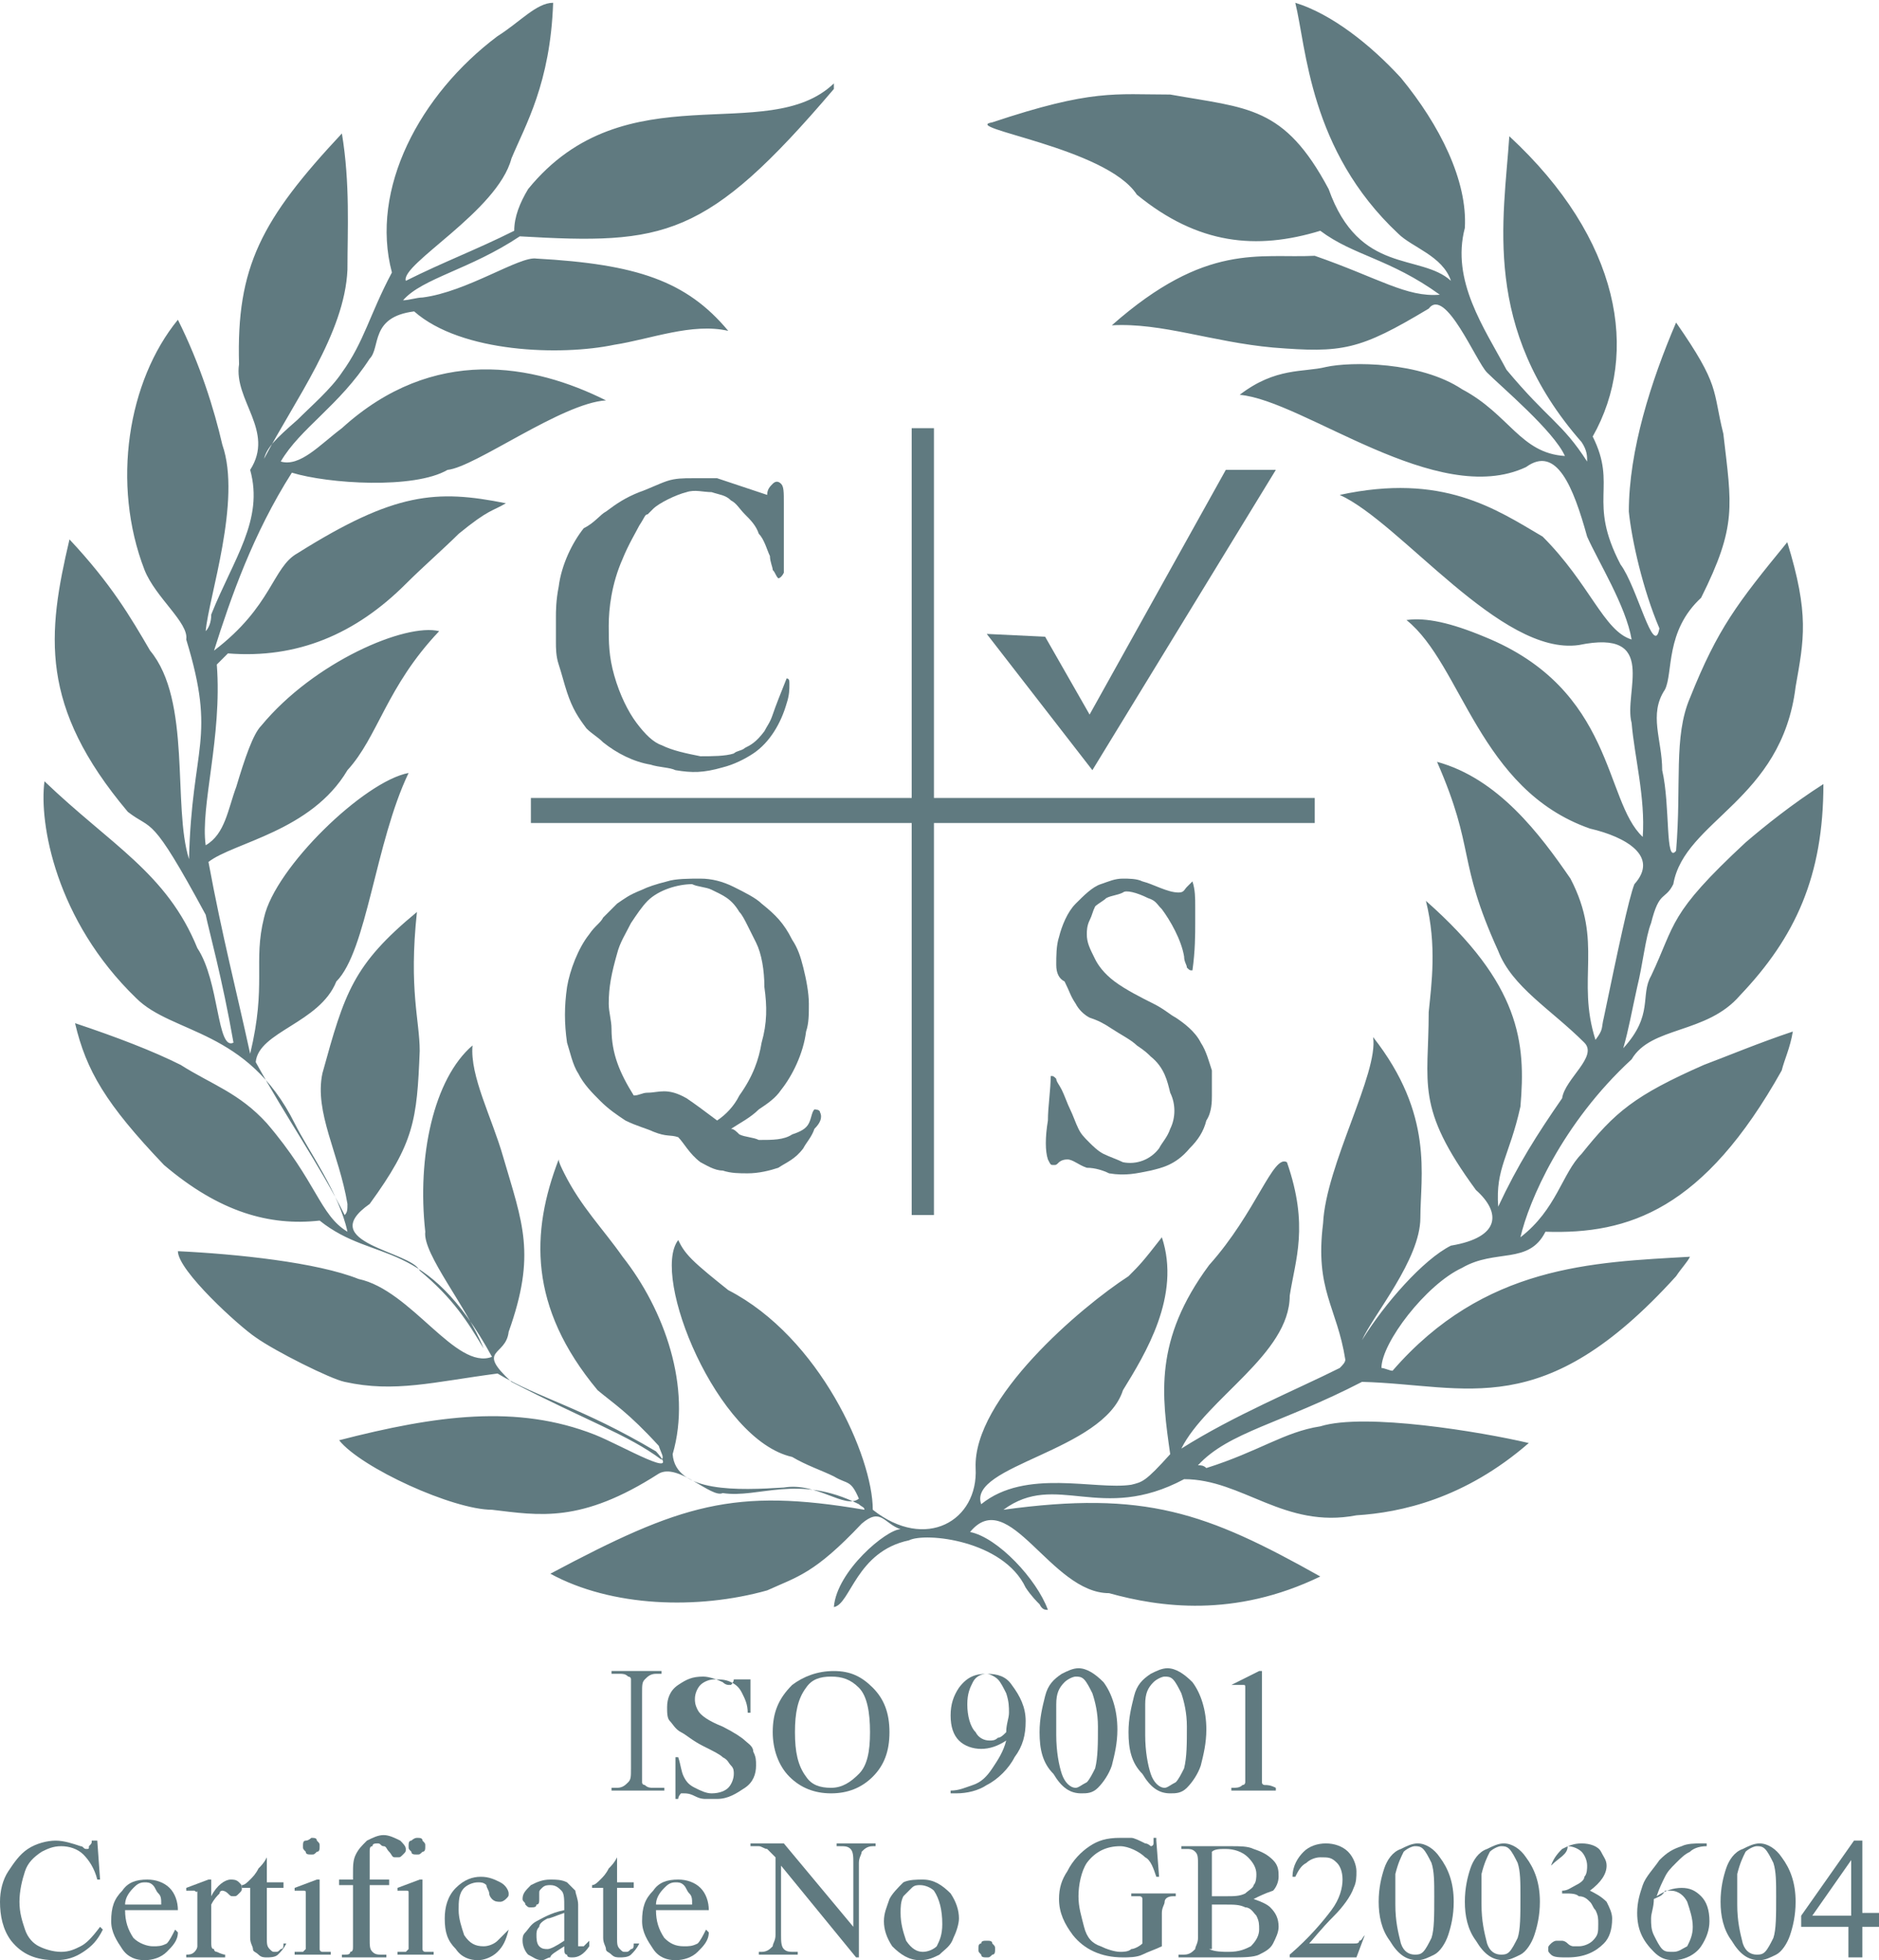 <?xml version="1.0" encoding="UTF-8"?> <!-- Generator: Adobe Illustrator 21.0.2, SVG Export Plug-In . SVG Version: 6.00 Build 0) --> <svg xmlns="http://www.w3.org/2000/svg" xmlns:xlink="http://www.w3.org/1999/xlink" version="1.1" id="Layer_1" x="0px" y="0px" viewBox="0 0 67.6 70.5" style="enable-background:new 0 0 67.6 70.5;" xml:space="preserve"> <style type="text/css"> .st0{fill-rule:evenodd;clip-rule:evenodd;fill:#607A80;} .st1{fill:#607A80;} </style> <g> <polygon class="st0" points="57.1,51.9 57.1,51.9 57.1,51.9 57.1,51.9 "></polygon> <polygon class="st0" points="57.1,51.9 57.1,51.9 57.1,51.9 57.1,51.9 "></polygon> <path class="st0" d="M17.9,1.3c0.8-0.5,1.4-1.2,2-1.2c-0.1,2.9-1,4.4-1.5,5.6c-0.5,1.9-4,3.8-3.8,4.4C16,9.4,17.1,9,18.5,8.3 c0-0.5,0.2-1,0.5-1.5c3.5-4.3,8.6-1.5,11-3.8C30,3,30,3,30,3.2c-4.6,5.4-6.1,5.6-11.3,5.3c-1.8,1.2-3.5,1.5-4.2,2.3 c0.2,0,0.5-0.1,0.7-0.1c1.6-0.2,3.5-1.5,4.1-1.4c3.6,0.2,5.4,0.8,6.9,2.6c-1.3-0.3-2.8,0.3-4.1,0.5c-1.9,0.4-5.5,0.3-7.2-1.2 c-1.6,0.2-1.2,1.3-1.6,1.7c-1.1,1.7-2.5,2.5-3.2,3.7c0.7,0.2,1.4-0.6,2.2-1.2c3.3-3,6.9-2.3,9.5-1c-1.6,0.1-4.7,2.4-5.7,2.5 c-1.2,0.7-4.3,0.5-5.6,0.1c-1.4,2.2-2.2,4.5-2.8,6.4c2.1-1.6,2.1-3,3-3.5c3.5-2.2,5-2.3,7.5-1.8c-0.5,0.3-0.6,0.2-1.7,1.1 c-0.5,0.5-1.3,1.2-1.9,1.8c-1.8,1.8-3.9,2.7-6.4,2.5c-0.1,0.1-0.2,0.2-0.4,0.4c0.2,2.6-0.6,5.1-0.4,6.5c0.7-0.4,0.8-1.3,1.1-2.1 c0.3-1,0.6-1.9,0.9-2.2c1.9-2.3,5.2-3.7,6.4-3.4c-1.9,2-2.2,3.8-3.3,5c-1.3,2.2-4.1,2.6-5,3.3c0.5,2.7,1,4.6,1.5,6.9 c0.6-2.5,0.1-3.3,0.5-4.9c0.4-1.8,3.6-4.9,5.2-5.2c-1.2,2.5-1.5,6.4-2.6,7.5c-0.6,1.5-2.8,1.8-2.9,2.9c1.1,2,2.3,3.7,3.2,5.5 c0.1-0.1,0.1-0.2,0.1-0.4c-0.3-1.8-1.2-3.3-0.9-4.7c0.8-2.9,1.1-3.9,3.4-5.8c-0.3,2.8,0.1,3.9,0.1,5c-0.1,2.5-0.2,3.3-1.8,5.5 c-2,1.4,1.5,1.7,1.8,2.4c1.2,1,1.7,1.8,2.3,2.8c-0.6-1.5-2.2-3.4-2.1-4.2c-0.3-2.7,0.3-5.5,1.7-6.7c-0.1,1.1,0.7,2.6,1.1,4 c0.7,2.4,1.2,3.5,0.2,6.3c-0.1,0.9-1.2,0.6,0.1,1.8c2.7,1.4,4.2,1.9,5.4,2.8c0.1-0.1,0-0.2-0.1-0.5c-1.1-1.2-1.6-1.5-2.2-2 c-2.5-3-2.4-5.7-1.4-8.3c0,0.1,0.1,0.3,0.2,0.5c0.6,1.2,1.4,2,2.1,3c1.5,1.9,2.5,4.7,1.8,7.1c0.1,1.4,2.4,1.3,4,1.2 c1.2-0.2,2.2,0.8,2.7,0.4c-0.3-0.7-0.4-0.5-0.9-0.8c-0.4-0.2-1-0.4-1.5-0.7c-2.7-0.6-5.1-6.5-4.1-7.8c0.1,0.2,0.2,0.4,0.5,0.7 c0.3,0.3,0.8,0.7,1.3,1.1c3.3,1.7,5.2,6,5.2,7.9c1.9,1.5,3.8,0.4,3.7-1.5c-0.1-2.5,3.8-5.8,5.5-6.9c0.4-0.4,0.5-0.5,1.2-1.4 c0.7,2.1-0.6,4.2-1.4,5.5c-0.7,2.2-5.6,2.7-5.1,4.1c1.6-1.3,4.1-0.5,5.4-0.7c0.4-0.1,0.5-0.1,1.4-1.1c-0.3-2.1-0.6-4.1,1.4-6.8 c1.7-1.9,2.3-4,2.8-3.7c0.8,2.3,0.3,3.5,0.1,4.8c0,2.1-3,3.7-3.9,5.5c1.9-1.2,4.1-2.1,5.7-2.9c0.1-0.1,0.2-0.2,0.2-0.3 c-0.3-1.9-1.1-2.5-0.8-4.9c0.1-2.1,2-5.4,1.8-6.7c2.2,2.8,1.7,5,1.7,6.5c0,1.5-1.7,3.5-2.1,4.4c0.8-1.3,2.2-2.9,3.2-3.4 c1.8-0.3,1.8-1.2,0.9-2c-2.2-3-1.7-3.8-1.7-6.4c0.1-1,0.3-2.4-0.1-4c3.4,3,3.6,5.1,3.4,7.4c-0.4,1.8-0.9,2.2-0.8,3.6 c0.7-1.5,1.4-2.6,2.3-3.9c0.1-0.7,1.3-1.5,0.8-2c-1.2-1.2-2.6-2-3.1-3.3c-1.5-3.3-0.8-3.6-2.2-6.8c2.2,0.6,3.7,2.6,4.8,4.2 c1.2,2.3,0.2,3.6,0.9,5.8c0.3-0.4,0.2-0.4,0.3-0.8c0.5-2.4,0.9-4.3,1.1-4.8c0.9-1-0.3-1.7-1.6-2c-4-1.4-4.6-5.9-6.6-7.5 c0.7-0.1,1.6,0.1,2.8,0.6c4.7,1.9,4.3,5.9,5.7,7.2c0.1-1.4-0.3-2.9-0.4-4.1c-0.3-1.1,1-3.4-1.9-2.8c-2.8,0.4-6.4-4.4-8.6-5.4 c3.7-0.8,5.6,0.5,7.3,1.5c1.7,1.7,2.2,3.4,3.2,3.7c-0.2-1.2-1.2-2.8-1.6-3.7c-0.5-1.8-1.1-3.3-2.2-2.5c-3.2,1.5-8-2.4-10.3-2.6 c1.3-1,2.3-0.8,3.1-1c0.9-0.2,3.4-0.2,4.9,0.8c1.7,0.9,2.1,2.3,3.7,2.4c-0.4-0.9-2.3-2.5-2.8-3c-0.4-0.4-1.5-3.1-2.1-2.3 c-2.5,1.5-3.1,1.6-5.6,1.4c-2.2-0.2-4-0.9-5.8-0.8c3.4-3,5.3-2.4,7.3-2.5c2.3,0.8,3.3,1.5,4.5,1.4c-1.8-1.3-3.1-1.4-4.3-2.3 C45.2,9,43.1,8.8,40.9,7c-1.1-1.7-6.4-2.4-5.2-2.6c3.6-1.2,4.4-1,6.4-1c2.8,0.5,4.1,0.4,5.7,3.4c1.1,3.1,3.3,2.3,4.4,3.3 c-0.3-0.9-1.4-1.2-1.9-1.7c-3.2-3-3.3-6.7-3.7-8.3c1.3,0.4,2.7,1.5,3.8,2.7c1.4,1.7,2.4,3.7,2.3,5.4c-0.5,1.9,0.7,3.6,1.5,5.1 c1.5,1.8,2,1.9,2.9,3.3c0-0.2,0-0.4-0.2-0.7c-3.6-4.1-2.8-8-2.6-11c4,3.7,4.7,7.8,3,10.8c0.9,1.8-0.2,2.3,1,4.6 c0.6,0.8,1.2,3.4,1.4,2.3c-0.6-1.4-1-3.2-1.1-4.2c0-2.2,0.8-4.7,1.7-6.8c1.6,2.3,1.3,2.4,1.7,4c0.3,2.6,0.5,3.3-0.8,5.9 c-1.3,1.2-1,2.7-1.3,3.3c-0.6,0.9-0.1,1.8-0.1,2.9c0.3,1.3,0.1,3.4,0.5,2.9c0.2-2.4-0.1-4.1,0.5-5.5c1-2.5,1.7-3.4,3.5-5.6 c0.8,2.6,0.6,3.5,0.3,5.2c-0.5,4.1-4,4.8-4.4,7.1c-0.3,0.6-0.5,0.2-0.8,1.4c-0.2,0.5-0.3,1.5-0.5,2.3c-0.2,0.9-0.3,1.5-0.5,2.2 c1.1-1.2,0.6-1.9,1-2.6c0.9-1.9,0.6-2.2,3.4-4.8c0.7-0.6,1.7-1.4,2.8-2.1c0,3.3-1,5.5-3,7.6c-1.2,1.4-3.2,1.1-3.9,2.3 c-2.5,2.3-3.7,5.1-4,6.4c1.3-1,1.5-2.3,2.2-3c1.2-1.5,1.9-2.1,4.4-3.2c0.8-0.3,2-0.8,3.2-1.2c-0.1,0.6-0.3,1-0.4,1.4 c-2.8,5-5.5,5.9-8.5,5.8c-0.6,1.2-1.8,0.6-3,1.3c-1.3,0.6-2.9,2.7-2.9,3.6c0.1,0,0.3,0.1,0.4,0.1c3.3-3.8,7.2-3.9,10.7-4.1 c-0.1,0.2-0.3,0.4-0.5,0.7c-4.8,5.3-7.5,3.9-11.3,3.8c-2.9,1.5-4.8,1.8-5.9,3c0.1,0,0.2,0,0.3,0.1c1.9-0.6,2.8-1.3,4.1-1.5 c1.6-0.5,5.8,0.2,7.5,0.6c-2.3,2-4.6,2.5-6.2,2.6c-2.6,0.5-4.1-1.3-6.2-1.3c-3,1.6-4.6-0.3-6.5,1.1c5.1-0.7,7.3,0.1,11.4,2.4 c-3.1,1.5-5.8,1.1-7.6,0.6c-2.1,0-3.6-3.9-5-2.2c1,0.2,2.4,1.7,2.8,2.8c-0.1,0-0.2,0-0.3-0.2c-0.1-0.1-0.3-0.3-0.5-0.6 c-0.8-1.7-3.6-2-4.2-1.7c-1.9,0.4-2.1,2.3-2.7,2.4c0.1-1.3,1.9-2.8,2.4-2.8c-0.6-0.2-0.7-0.8-1.4-0.2c-1.7,1.8-2.3,1.9-3.4,2.4 c-2.5,0.7-5.6,0.6-7.8-0.6c4.7-2.5,6.6-3.1,11.3-2.3c0-0.1-0.1-0.1-0.2-0.2c-2.2-1.1-3.6-0.2-4.9-0.4c-0.4,0.2-1.6-1.1-2.3-0.7 c-2.8,1.8-4.3,1.5-6,1.3c-1.4,0-4.7-1.5-5.5-2.5c3.5-0.9,6.4-1.3,9.2-0.2c1,0.4,3.2,1.7,2.2,0.6c-2.7-1.6-4.2-1.9-5.7-2.8 c-2.3,0.3-3.7,0.7-5.5,0.3c-0.5-0.1-2.5-1.1-3.2-1.6c-0.6-0.4-2.8-2.4-2.8-3.1c2.1,0.1,5,0.4,6.5,1c1.9,0.4,3.5,3.3,4.8,2.8 c-2.4-4.4-4.2-3.3-6.2-4.9c-1.8,0.2-3.6-0.3-5.6-2c-2.1-2.2-2.8-3.4-3.2-5.1c1.5,0.5,2.8,1,3.8,1.5c1.1,0.7,2.1,1,3.1,2.1 c1.8,2.1,1.9,3.3,2.9,3.9c-0.3-1.4-1.4-2.9-1.9-3.9c-1.7-3.4-4.4-3.2-5.7-4.5c-2.9-2.8-3.5-6.3-3.3-7.8C4,30.4,6,31.4,7.1,34.1 c0.8,1.2,0.7,3.7,1.3,3.4c-0.4-2.3-0.9-4.1-1-4.6c-2-3.7-1.9-3-2.8-3.7c-3.2-3.8-2.9-6.4-2.1-9.8C4,21,4.7,22.2,5.4,23.4 c1.5,1.8,0.8,5.6,1.4,7.5c0.1-4.1,1-4.3-0.1-7.9c0.1-0.6-1.1-1.5-1.5-2.5c-1.2-3.1-0.6-6.8,1.2-9C7.2,13.1,7.7,14.7,8,16 c0.7,2-0.5,5.5-0.6,6.7c0.1-0.1,0.2-0.3,0.2-0.6c0.8-2,1.9-3.4,1.4-5.2c0.9-1.4-0.6-2.5-0.4-3.8c-0.1-3.5,0.8-5.2,3.7-8.3 c0.3,1.8,0.2,3.5,0.2,4.9c-0.1,2.3-1.9,4.7-3,6.8c0.1-0.4,0.4-0.7,1.2-1.4c0.5-0.5,1.2-1.1,1.6-1.7c0.8-1.1,1-2.1,1.8-3.6 C13.3,6.8,15.1,3.4,17.9,1.3L17.9,1.3z"></path> <path class="st0" d="M21.8,18.4c0.4-0.3,0.7-0.5,1.2-0.7c0.3-0.1,0.7-0.3,1-0.4c0.3-0.1,0.6-0.1,0.9-0.1c0.3,0,0.6,0,0.9,0 c0.6,0.2,1.2,0.4,1.8,0.6c0-0.2,0.1-0.3,0.2-0.4c0.1-0.1,0.2-0.1,0.3,0c0.1,0.1,0.1,0.3,0.1,0.7c0,0.4,0,1,0,1.5c0,0.5,0,0.8,0,1 c-0.1,0.2-0.2,0.2-0.2,0.2c-0.1-0.1-0.1-0.2-0.2-0.3c0-0.1-0.1-0.3-0.1-0.5c-0.1-0.2-0.2-0.6-0.4-0.8c-0.1-0.3-0.3-0.5-0.5-0.7 c-0.2-0.2-0.3-0.4-0.5-0.5c-0.2-0.2-0.4-0.2-0.7-0.3c-0.3,0-0.6-0.1-0.9,0c-0.4,0.1-1,0.4-1.2,0.6c-0.1,0.1-0.2,0.2-0.2,0.2 c-0.1,0-0.1,0.1-0.3,0.4c-0.1,0.2-0.4,0.7-0.6,1.2c-0.4,0.9-0.5,1.8-0.5,2.4c0,0.6,0,1.1,0.2,1.8c0.2,0.7,0.5,1.3,0.8,1.7 c0.3,0.4,0.6,0.7,0.9,0.8c0.4,0.2,0.9,0.3,1.4,0.4c0.4,0,0.9,0,1.2-0.1c0.1-0.1,0.3-0.1,0.4-0.2c0.2-0.1,0.4-0.2,0.7-0.6 c0.1-0.2,0.2-0.3,0.3-0.6c0.1-0.3,0.3-0.8,0.5-1.3c0.1,0,0.1,0.1,0.1,0.2c0,0.2,0,0.4-0.1,0.7c-0.2,0.7-0.6,1.4-1.2,1.8 c-0.3,0.2-0.7,0.4-1.1,0.5c-0.7,0.2-1.1,0.2-1.7,0.1c-0.2-0.1-0.6-0.1-0.9-0.2c-0.6-0.1-1.2-0.4-1.7-0.8c-0.2-0.2-0.4-0.3-0.6-0.5 c-0.3-0.4-0.5-0.7-0.7-1.3c-0.1-0.3-0.2-0.7-0.3-1c-0.1-0.3-0.1-0.6-0.1-0.8c0-0.2,0-0.3,0-0.4c0-0.1,0-0.2,0-0.5 c0-0.2,0-0.6,0.1-1.1c0.1-0.8,0.5-1.6,0.9-2.1C21.4,18.8,21.6,18.5,21.8,18.4L21.8,18.4z"></path> <path class="st0" d="M38.7,32.5c0.3-0.3,0.6-0.6,0.9-0.7c0.3-0.1,0.5-0.2,0.8-0.2c0.2,0,0.5,0,0.7,0.1c0.4,0.1,0.9,0.4,1.3,0.4 c0.2,0,0.2-0.1,0.3-0.2c0.1-0.1,0.1-0.1,0.2-0.2c0.1,0.3,0.1,0.6,0.1,0.9c0,0.2,0,0.2,0,0.6c0,0.4,0,1-0.1,1.7 c-0.1,0-0.1,0-0.2-0.1c0-0.1-0.1-0.2-0.1-0.4c-0.1-0.6-0.5-1.3-0.8-1.7c-0.2-0.2-0.2-0.3-0.5-0.4c-0.4-0.2-0.8-0.3-0.9-0.2 c-0.2,0.1-0.4,0.1-0.6,0.2c-0.1,0.1-0.3,0.2-0.4,0.3c-0.1,0.2-0.1,0.3-0.2,0.5c-0.1,0.2-0.1,0.4-0.1,0.5c0,0.3,0.1,0.5,0.3,0.9 c0.1,0.2,0.3,0.5,0.7,0.8c0.4,0.3,1,0.6,1.4,0.8c0.4,0.2,0.6,0.4,0.8,0.5c0.3,0.2,0.7,0.5,0.9,0.9c0.2,0.3,0.3,0.7,0.4,1 c0,0.2,0,0.4,0,0.9c0,0.2,0,0.6-0.2,0.9c-0.1,0.4-0.3,0.7-0.6,1c-0.5,0.6-1,0.7-1.4,0.8c-0.5,0.1-0.9,0.2-1.5,0.1 c-0.2-0.1-0.5-0.2-0.8-0.2c-0.3-0.1-0.5-0.3-0.7-0.3c-0.2,0-0.3,0.1-0.3,0.1c-0.1,0.1-0.1,0.1-0.2,0.1c-0.1,0-0.1,0-0.2-0.2 c-0.1-0.3-0.1-0.8,0-1.4c0-0.5,0.1-1.1,0.1-1.6c0.1,0,0.1,0,0.2,0.1c0,0.1,0.1,0.2,0.2,0.4c0.1,0.2,0.2,0.5,0.3,0.7 c0.1,0.2,0.2,0.5,0.3,0.7c0.1,0.2,0.2,0.3,0.4,0.5c0.1,0.1,0.3,0.3,0.5,0.4c0.2,0.1,0.5,0.2,0.7,0.3c0.5,0.1,1-0.1,1.3-0.5 c0.1-0.2,0.3-0.4,0.4-0.7c0.2-0.4,0.2-0.9,0-1.3c-0.1-0.4-0.2-0.9-0.7-1.3c-0.1-0.1-0.2-0.2-0.5-0.4c-0.2-0.2-0.6-0.4-0.9-0.6 c-0.3-0.2-0.5-0.3-0.8-0.4c-0.2-0.1-0.4-0.3-0.5-0.5c-0.2-0.3-0.2-0.4-0.4-0.8C38.1,35.2,38,35,38,34.7c0-0.3,0-0.7,0.1-1 C38.2,33.3,38.4,32.8,38.7,32.5L38.7,32.5z"></path> <path class="st0" d="M29.5,40c0-0.1-0.2-0.1-0.2-0.1c-0.1,0.1-0.1,0.3-0.2,0.5c-0.1,0.2-0.3,0.3-0.6,0.4C28.2,41,27.8,41,27.3,41 c-0.2-0.1-0.5-0.1-0.7-0.2c-0.1-0.1-0.2-0.2-0.3-0.2c0.3-0.2,0.7-0.4,1-0.7c0.3-0.2,0.6-0.4,0.8-0.7c0.4-0.5,0.8-1.3,0.9-2.1 c0.1-0.3,0.1-0.6,0.1-1c0-0.4-0.1-0.9-0.2-1.3c-0.1-0.4-0.2-0.7-0.4-1c-0.3-0.6-0.6-0.9-1.1-1.3c-0.2-0.2-0.6-0.4-1-0.6 c-0.4-0.2-0.8-0.3-1.2-0.3c-0.4,0-0.9,0-1.2,0.1c-0.4,0.1-0.7,0.2-0.9,0.3c-0.5,0.2-0.6,0.3-0.9,0.5c-0.1,0.1-0.3,0.3-0.5,0.5 c-0.1,0.2-0.3,0.3-0.5,0.6c-0.4,0.5-0.7,1.3-0.8,1.9c-0.1,0.7-0.1,1.3,0,2c0.1,0.3,0.2,0.8,0.4,1.1c0.2,0.4,0.5,0.7,0.8,1 c0.3,0.3,0.6,0.5,0.9,0.7c0.4,0.2,0.8,0.3,1,0.4c0.5,0.2,0.6,0.1,0.9,0.2c0.2,0.2,0.4,0.6,0.8,0.9c0.2,0.1,0.5,0.3,0.8,0.3 c0.3,0.1,0.6,0.1,0.9,0.1c0.4,0,0.8-0.1,1.1-0.2c0.3-0.2,0.6-0.3,0.9-0.7c0.1-0.2,0.3-0.4,0.4-0.7C29.5,40.4,29.6,40.2,29.5,40z M25.8,40.3c-0.4-0.3-0.8-0.6-1.1-0.8c-0.7-0.4-1-0.2-1.4-0.2c-0.2,0-0.3,0.1-0.5,0.1c-0.5-0.8-0.8-1.5-0.8-2.4 c0-0.3-0.1-0.6-0.1-0.9c0-0.6,0.1-1.1,0.3-1.8c0.1-0.4,0.3-0.7,0.5-1.1c0.2-0.3,0.4-0.6,0.6-0.8c0.4-0.4,1.1-0.6,1.6-0.6 c0.2,0.1,0.5,0.1,0.7,0.2c0.4,0.2,0.7,0.3,1,0.8c0.1,0.1,0.2,0.3,0.3,0.5c0.1,0.2,0.2,0.4,0.3,0.6c0.2,0.4,0.3,1,0.3,1.6 c0.1,0.7,0.1,1.3-0.1,2c-0.1,0.6-0.3,1.2-0.8,1.9C26.4,39.8,26.1,40.1,25.8,40.3z"></path> <polygon class="st0" points="33.6,28.7 47.3,28.7 47.3,29.6 33.6,29.6 33.6,43.7 32.8,43.7 32.8,29.6 19.1,29.6 19.1,28.7 32.8,28.7 32.8,15.4 33.6,15.4 33.6,28.7 "></polygon> <polygon class="st0" points="37.6,22.9 39.2,25.7 44.1,16.9 45.9,16.9 39.3,27.7 35.5,22.8 37.6,22.9 "></polygon> <g> <path class="st1" d="M3.5,66.2l0.1,1.4H3.5c-0.1-0.4-0.3-0.7-0.5-0.9c-0.2-0.2-0.5-0.3-0.8-0.3c-0.3,0-0.5,0.1-0.7,0.2 C1.2,66.8,1,67,0.9,67.3c-0.1,0.3-0.2,0.7-0.2,1.1c0,0.4,0.1,0.7,0.2,1C1,69.7,1.2,69.9,1.4,70c0.2,0.1,0.5,0.2,0.8,0.2 c0.3,0,0.5-0.1,0.7-0.2c0.2-0.1,0.4-0.3,0.7-0.7l0.1,0.1c-0.2,0.4-0.4,0.6-0.7,0.8c-0.3,0.2-0.6,0.3-1,0.3c-0.7,0-1.2-0.2-1.6-0.7 C0.1,69.4,0,68.9,0,68.4c0-0.4,0.1-0.8,0.3-1.1C0.5,67,0.7,66.7,1,66.5c0.3-0.2,0.7-0.3,1-0.3c0.3,0,0.6,0.1,0.9,0.2 c0.1,0,0.1,0.1,0.2,0.1c0.1,0,0.1,0,0.1-0.1c0.1-0.1,0.1-0.1,0.1-0.2H3.5z"></path> <path class="st1" d="M4.5,68.7c0,0.4,0.1,0.7,0.3,1C5,69.9,5.3,70,5.5,70c0.2,0,0.3,0,0.5-0.1c0.1-0.1,0.2-0.3,0.3-0.5l0.1,0.1 c0,0.3-0.2,0.5-0.4,0.7c-0.2,0.2-0.5,0.3-0.8,0.3c-0.3,0-0.6-0.1-0.8-0.4c-0.2-0.3-0.4-0.6-0.4-1c0-0.5,0.1-0.8,0.4-1.1 c0.2-0.3,0.5-0.4,0.9-0.4c0.3,0,0.6,0.1,0.8,0.3c0.2,0.2,0.3,0.5,0.3,0.8H4.5z M4.5,68.5h1.3c0-0.2,0-0.3-0.1-0.4 c-0.1-0.1-0.1-0.2-0.2-0.3c-0.1-0.1-0.2-0.1-0.3-0.1c-0.2,0-0.3,0.1-0.4,0.2C4.6,68.1,4.5,68.3,4.5,68.5z"></path> <path class="st1" d="M7.6,67.6v0.6c0.2-0.4,0.5-0.6,0.7-0.6c0.1,0,0.2,0,0.3,0.1s0.1,0.1,0.1,0.2c0,0.1,0,0.1-0.1,0.2 c-0.1,0.1-0.1,0.1-0.2,0.1c-0.1,0-0.1,0-0.2-0.1C8.1,68,8,68,8,68c0,0-0.1,0-0.1,0.1c-0.1,0.1-0.2,0.2-0.3,0.4v1.3 c0,0.2,0,0.3,0.1,0.3c0,0.1,0.1,0.1,0.1,0.1s0.2,0.1,0.3,0.1v0.1H6.7v-0.1c0.1,0,0.2,0,0.3-0.1c0,0,0.1-0.1,0.1-0.2 c0,0,0-0.1,0-0.3v-1.1c0-0.3,0-0.5,0-0.6C7.1,68.1,7,68,7,68c0,0-0.1,0-0.1,0c-0.1,0-0.1,0-0.2,0l0-0.1l0.8-0.3H7.6z"></path> <path class="st1" d="M9.6,66.8v0.9h0.6v0.2H9.6v1.8c0,0.2,0,0.3,0.1,0.4c0.1,0.1,0.1,0.1,0.2,0.1c0.1,0,0.1,0,0.2-0.1 c0.1,0,0.1-0.1,0.1-0.2h0.1c-0.1,0.2-0.2,0.3-0.3,0.4c-0.1,0.1-0.3,0.1-0.4,0.1c-0.1,0-0.2,0-0.3-0.1c-0.1-0.1-0.2-0.1-0.2-0.2 s-0.1-0.2-0.1-0.4v-1.8H8.7v-0.1c0.1,0,0.2-0.1,0.3-0.2c0.1-0.1,0.2-0.2,0.3-0.4C9.4,67.1,9.5,67,9.6,66.8L9.6,66.8z"></path> <path class="st1" d="M11.5,67.6v2.2c0,0.2,0,0.3,0,0.3c0,0.1,0.1,0.1,0.1,0.1c0,0,0.1,0,0.3,0v0.1h-1.3v-0.1c0.1,0,0.2,0,0.3,0 c0,0,0.1-0.1,0.1-0.1c0-0.1,0-0.2,0-0.3v-1.1c0-0.3,0-0.5,0-0.6c0-0.1,0-0.1-0.1-0.1c0,0-0.1,0-0.1,0c-0.1,0-0.1,0-0.2,0l0-0.1 l0.8-0.3H11.5z M11.2,66.1c0.1,0,0.2,0,0.2,0.1c0.1,0.1,0.1,0.1,0.1,0.2c0,0.1,0,0.2-0.1,0.2c-0.1,0.1-0.1,0.1-0.2,0.1 c-0.1,0-0.2,0-0.2-0.1c-0.1-0.1-0.1-0.1-0.1-0.2c0-0.1,0-0.2,0.1-0.2C11.1,66.2,11.2,66.1,11.2,66.1z"></path> <path class="st1" d="M13.3,67.9v1.8c0,0.3,0,0.4,0.1,0.5c0.1,0.1,0.2,0.1,0.3,0.1h0.2v0.1h-1.6v-0.1h0.1c0.1,0,0.2,0,0.2-0.1 c0.1,0,0.1-0.1,0.1-0.2c0-0.1,0-0.2,0-0.4v-1.8h-0.5v-0.2h0.5v-0.2c0-0.3,0-0.5,0.1-0.7c0.1-0.2,0.2-0.3,0.4-0.5 c0.2-0.1,0.4-0.2,0.6-0.2c0.2,0,0.4,0.1,0.6,0.2c0.1,0.1,0.2,0.2,0.2,0.3c0,0.1,0,0.1-0.1,0.2c-0.1,0.1-0.1,0.1-0.2,0.1 c0,0-0.1,0-0.1,0c-0.1,0-0.1-0.1-0.2-0.2c-0.1-0.1-0.1-0.2-0.2-0.2c-0.1,0-0.1-0.1-0.2-0.1c-0.1,0-0.2,0-0.2,0.1 c-0.1,0-0.1,0.1-0.1,0.2c0,0.1,0,0.4,0,0.8v0.2H14v0.2H13.3z"></path> <path class="st1" d="M15.2,67.6v2.2c0,0.2,0,0.3,0,0.3c0,0.1,0.1,0.1,0.1,0.1c0,0,0.1,0,0.3,0v0.1h-1.3v-0.1c0.1,0,0.2,0,0.3,0 c0,0,0.1-0.1,0.1-0.1c0-0.1,0-0.2,0-0.3v-1.1c0-0.3,0-0.5,0-0.6c0-0.1,0-0.1-0.1-0.1c0,0-0.1,0-0.1,0c-0.1,0-0.1,0-0.2,0l0-0.1 l0.8-0.3H15.2z M15,66.1c0.1,0,0.2,0,0.2,0.1c0.1,0.1,0.1,0.1,0.1,0.2c0,0.1,0,0.2-0.1,0.2c-0.1,0.1-0.1,0.1-0.2,0.1 c-0.1,0-0.2,0-0.2-0.1c-0.1-0.1-0.1-0.1-0.1-0.2c0-0.1,0-0.2,0.1-0.2C14.8,66.2,14.9,66.1,15,66.1z"></path> <path class="st1" d="M18.3,69.4c-0.1,0.4-0.2,0.6-0.4,0.8c-0.2,0.2-0.5,0.3-0.7,0.3c-0.3,0-0.6-0.1-0.8-0.4 C16.1,69.8,16,69.5,16,69c0-0.4,0.1-0.8,0.4-1.1c0.3-0.3,0.6-0.4,0.9-0.4c0.3,0,0.5,0.1,0.7,0.2c0.2,0.1,0.3,0.3,0.3,0.4 c0,0.1,0,0.1-0.1,0.2c0,0-0.1,0.1-0.2,0.1c-0.1,0-0.2,0-0.3-0.1c0,0-0.1-0.1-0.1-0.2c0-0.1-0.1-0.2-0.1-0.3 c-0.1-0.1-0.2-0.1-0.3-0.1c-0.2,0-0.4,0.1-0.5,0.2c-0.2,0.2-0.2,0.5-0.2,0.8c0,0.3,0.1,0.6,0.2,0.9c0.2,0.3,0.4,0.4,0.7,0.4 c0.2,0,0.4-0.1,0.5-0.2C18,69.7,18.1,69.6,18.3,69.4L18.3,69.4z"></path> <path class="st1" d="M20.3,70c-0.3,0.2-0.5,0.3-0.5,0.4c-0.1,0-0.2,0.1-0.3,0.1c-0.2,0-0.3-0.1-0.5-0.2c-0.1-0.1-0.2-0.3-0.2-0.5 c0-0.1,0-0.2,0.1-0.3c0.1-0.1,0.2-0.3,0.4-0.4c0.2-0.1,0.5-0.3,1-0.4v-0.1c0-0.3,0-0.5-0.1-0.6c-0.1-0.1-0.2-0.2-0.4-0.2 c-0.1,0-0.2,0-0.3,0.1c-0.1,0.1-0.1,0.1-0.1,0.2l0,0.2c0,0.1,0,0.2-0.1,0.2c0,0.1-0.1,0.1-0.2,0.1c-0.1,0-0.1,0-0.2-0.1 c0-0.1-0.1-0.1-0.1-0.2c0-0.2,0.1-0.3,0.3-0.5c0.2-0.1,0.4-0.2,0.7-0.2c0.2,0,0.4,0,0.6,0.1c0.1,0.1,0.2,0.2,0.3,0.3 c0,0.1,0.1,0.3,0.1,0.5v0.9c0,0.3,0,0.4,0,0.5c0,0.1,0,0.1,0,0.1c0,0,0,0,0.1,0c0,0,0.1,0,0.1,0c0,0,0.1-0.1,0.2-0.2V70 c-0.2,0.3-0.4,0.4-0.6,0.4c-0.1,0-0.2,0-0.2-0.1C20.3,70.3,20.3,70.2,20.3,70z M20.3,69.8v-1C20,68.9,19.8,69,19.7,69 c-0.2,0.1-0.3,0.2-0.3,0.3c-0.1,0.1-0.1,0.2-0.1,0.3c0,0.1,0,0.3,0.1,0.4c0.1,0.1,0.2,0.1,0.3,0.1C19.8,70.1,20,70,20.3,69.8z"></path> <path class="st1" d="M22.2,66.8v0.9h0.6v0.2h-0.6v1.8c0,0.2,0,0.3,0.1,0.4c0.1,0.1,0.1,0.1,0.2,0.1c0.1,0,0.1,0,0.2-0.1 c0.1,0,0.1-0.1,0.1-0.2H23c-0.1,0.2-0.2,0.3-0.3,0.4c-0.1,0.1-0.3,0.1-0.4,0.1c-0.1,0-0.2,0-0.3-0.1c-0.1-0.1-0.2-0.1-0.2-0.2 s-0.1-0.2-0.1-0.4v-1.8h-0.4v-0.1c0.1,0,0.2-0.1,0.3-0.2c0.1-0.1,0.2-0.2,0.3-0.4C22,67.1,22.1,67,22.2,66.8L22.2,66.8z"></path> <path class="st1" d="M23.6,68.7c0,0.4,0.1,0.7,0.3,1c0.2,0.2,0.4,0.3,0.7,0.3c0.2,0,0.3,0,0.5-0.1c0.1-0.1,0.2-0.3,0.3-0.5 l0.1,0.1c0,0.3-0.2,0.5-0.4,0.7c-0.2,0.2-0.5,0.3-0.8,0.3c-0.3,0-0.6-0.1-0.8-0.4c-0.2-0.3-0.4-0.6-0.4-1c0-0.5,0.1-0.8,0.4-1.1 c0.2-0.3,0.5-0.4,0.9-0.4c0.3,0,0.6,0.1,0.8,0.3c0.2,0.2,0.3,0.5,0.3,0.8H23.6z M23.6,68.5h1.3c0-0.2,0-0.3-0.1-0.4 c-0.1-0.1-0.1-0.2-0.2-0.3c-0.1-0.1-0.2-0.1-0.3-0.1c-0.2,0-0.3,0.1-0.4,0.2C23.7,68.1,23.6,68.3,23.6,68.5z"></path> <path class="st1" d="M27.1,66.3h1.1l2.5,3V67c0-0.2,0-0.4-0.1-0.5c-0.1-0.1-0.2-0.1-0.4-0.1h-0.1v-0.1h1.4v0.1h-0.1 c-0.2,0-0.3,0.1-0.4,0.2c0,0.1-0.1,0.2-0.1,0.4v3.4h-0.1l-2.7-3.3v2.5c0,0.2,0,0.4,0.1,0.5c0.1,0.1,0.2,0.1,0.4,0.1h0.1v0.1h-1.4 v-0.1h0.1c0.2,0,0.3-0.1,0.4-0.2c0-0.1,0.1-0.2,0.1-0.4v-2.8c-0.1-0.1-0.2-0.2-0.3-0.3c-0.1,0-0.2-0.1-0.3-0.1c-0.1,0-0.1,0-0.3,0 V66.3z"></path> <path class="st1" d="M33.2,67.6c0.4,0,0.7,0.2,1,0.5c0.2,0.3,0.3,0.6,0.3,0.9c0,0.2-0.1,0.5-0.2,0.7c-0.1,0.3-0.3,0.4-0.5,0.6 c-0.2,0.1-0.4,0.2-0.7,0.2c-0.4,0-0.7-0.2-1-0.5c-0.2-0.3-0.3-0.6-0.3-0.9c0-0.3,0.1-0.5,0.2-0.8c0.1-0.2,0.3-0.4,0.5-0.6 C32.7,67.6,33,67.6,33.2,67.6z M33.1,67.8c-0.1,0-0.2,0-0.3,0.1c-0.1,0.1-0.2,0.2-0.3,0.3c-0.1,0.2-0.1,0.4-0.1,0.6 c0,0.4,0.1,0.7,0.2,1c0.2,0.3,0.4,0.4,0.6,0.4c0.2,0,0.4-0.1,0.5-0.2c0.1-0.2,0.2-0.4,0.2-0.8c0-0.5-0.1-0.9-0.3-1.2 C33.5,67.9,33.3,67.8,33.1,67.8z"></path> <path class="st1" d="M35.5,69.8c0.1,0,0.2,0,0.2,0.1c0.1,0.1,0.1,0.1,0.1,0.2c0,0.1,0,0.2-0.1,0.2c-0.1,0.1-0.1,0.1-0.2,0.1 c-0.1,0-0.2,0-0.2-0.1c-0.1-0.1-0.1-0.1-0.1-0.2c0-0.1,0-0.2,0.1-0.2C35.3,69.8,35.4,69.8,35.5,69.8z"></path> <path class="st1" d="M41.6,66.2l0.1,1.3h-0.1c-0.1-0.3-0.2-0.6-0.4-0.7c-0.2-0.2-0.6-0.4-0.9-0.4c-0.5,0-0.9,0.2-1.2,0.6 c-0.2,0.3-0.3,0.8-0.3,1.2c0,0.4,0.1,0.7,0.2,1.1s0.3,0.6,0.6,0.7c0.2,0.1,0.5,0.2,0.7,0.2c0.1,0,0.3,0,0.4-0.1 c0.1,0,0.3-0.1,0.4-0.2v-1.2c0-0.2,0-0.3,0-0.4c0-0.1-0.1-0.1-0.1-0.1c-0.1,0-0.2,0-0.3,0v-0.1h1.6v0.1h-0.1 c-0.2,0-0.3,0.1-0.3,0.2c0,0.1-0.1,0.2-0.1,0.4v1.2c-0.2,0.1-0.5,0.2-0.7,0.3c-0.2,0.1-0.5,0.1-0.7,0.1c-0.8,0-1.4-0.3-1.8-0.8 c-0.3-0.4-0.5-0.8-0.5-1.3c0-0.4,0.1-0.7,0.3-1c0.2-0.4,0.5-0.7,0.8-0.9c0.3-0.2,0.6-0.3,1.1-0.3c0.1,0,0.3,0,0.4,0 c0.1,0,0.3,0.1,0.5,0.2c0.1,0,0.2,0.1,0.2,0.1c0,0,0.1,0,0.1-0.1c0,0,0-0.1,0-0.2H41.6z"></path> <path class="st1" d="M45.1,68.3c0.3,0.1,0.5,0.2,0.6,0.3c0.2,0.2,0.3,0.4,0.3,0.7c0,0.2-0.1,0.4-0.2,0.6c-0.1,0.2-0.3,0.3-0.5,0.4 c-0.2,0.1-0.6,0.1-1,0.1h-1.9v-0.1h0.2c0.2,0,0.3-0.1,0.4-0.2c0-0.1,0.1-0.2,0.1-0.4v-2.6c0-0.3,0-0.4-0.1-0.5 c-0.1-0.1-0.2-0.1-0.3-0.1h-0.2v-0.1h1.8c0.3,0,0.6,0,0.8,0.1c0.3,0.1,0.5,0.2,0.7,0.4c0.2,0.2,0.2,0.4,0.2,0.6 c0,0.2-0.1,0.4-0.2,0.5C45.5,68.1,45.3,68.2,45.1,68.3z M43.5,68.2c0.1,0,0.2,0,0.3,0c0.1,0,0.2,0,0.3,0c0.3,0,0.5,0,0.7-0.1 c0.1-0.1,0.3-0.2,0.3-0.3c0.1-0.1,0.1-0.3,0.1-0.4c0-0.2-0.1-0.4-0.3-0.6c-0.2-0.2-0.5-0.3-0.8-0.3c-0.2,0-0.4,0-0.5,0.1V68.2z M43.5,70.1c0.2,0.1,0.5,0.1,0.7,0.1c0.4,0,0.6-0.1,0.8-0.2c0.2-0.2,0.3-0.4,0.3-0.6c0-0.2,0-0.3-0.1-0.5 c-0.1-0.1-0.2-0.3-0.4-0.3c-0.2-0.1-0.4-0.1-0.7-0.1c-0.1,0-0.2,0-0.3,0c-0.1,0-0.2,0-0.2,0V70.1z"></path> <path class="st1" d="M49.1,69.6l-0.3,0.8h-2.4v-0.1c0.7-0.6,1.2-1.2,1.5-1.6c0.3-0.4,0.4-0.8,0.4-1.1c0-0.3-0.1-0.5-0.2-0.6 c-0.2-0.2-0.3-0.2-0.6-0.2c-0.2,0-0.4,0.1-0.5,0.2c-0.2,0.1-0.3,0.3-0.4,0.5h-0.1c0-0.4,0.2-0.7,0.4-0.9c0.2-0.2,0.5-0.3,0.8-0.3 c0.3,0,0.6,0.1,0.8,0.3c0.2,0.2,0.3,0.5,0.3,0.7c0,0.2,0,0.4-0.1,0.6c-0.1,0.3-0.4,0.7-0.7,1c-0.5,0.5-0.8,0.9-0.9,1h1.1 c0.2,0,0.4,0,0.5,0c0.1,0,0.2,0,0.2-0.1c0.1,0,0.1-0.1,0.2-0.2H49.1z"></path> <path class="st1" d="M49.6,68.4c0-0.5,0.1-0.9,0.2-1.2c0.1-0.3,0.3-0.6,0.6-0.7c0.2-0.1,0.4-0.2,0.6-0.2c0.3,0,0.6,0.2,0.8,0.5 c0.3,0.4,0.5,0.9,0.5,1.6c0,0.5-0.1,0.9-0.2,1.2c-0.1,0.3-0.3,0.6-0.5,0.7c-0.2,0.1-0.4,0.2-0.6,0.2c-0.4,0-0.7-0.2-1-0.7 C49.7,69.4,49.6,68.9,49.6,68.4z M50.2,68.5c0,0.6,0.1,1,0.2,1.4c0.1,0.3,0.3,0.4,0.5,0.4c0.1,0,0.2,0,0.3-0.1 c0.1-0.1,0.2-0.3,0.3-0.5c0.1-0.3,0.1-0.8,0.1-1.5c0-0.5,0-0.9-0.1-1.2c-0.1-0.2-0.2-0.4-0.3-0.5c-0.1-0.1-0.2-0.1-0.3-0.1 c-0.1,0-0.3,0.1-0.4,0.2c-0.1,0.2-0.2,0.4-0.3,0.8C50.2,67.8,50.2,68.1,50.2,68.5z"></path> <path class="st1" d="M52.7,68.4c0-0.5,0.1-0.9,0.2-1.2c0.1-0.3,0.3-0.6,0.6-0.7c0.2-0.1,0.4-0.2,0.6-0.2c0.3,0,0.6,0.2,0.8,0.5 c0.3,0.4,0.5,0.9,0.5,1.6c0,0.5-0.1,0.9-0.2,1.2c-0.1,0.3-0.3,0.6-0.5,0.7c-0.2,0.1-0.4,0.2-0.6,0.2c-0.4,0-0.7-0.2-1-0.7 C52.8,69.4,52.7,68.9,52.7,68.4z M53.3,68.5c0,0.6,0.1,1,0.2,1.4c0.1,0.3,0.3,0.4,0.5,0.4c0.1,0,0.2,0,0.3-0.1 c0.1-0.1,0.2-0.3,0.3-0.5c0.1-0.3,0.1-0.8,0.1-1.5c0-0.5,0-0.9-0.1-1.2c-0.1-0.2-0.2-0.4-0.3-0.5c-0.1-0.1-0.2-0.1-0.3-0.1 c-0.1,0-0.3,0.1-0.4,0.2c-0.1,0.2-0.2,0.4-0.3,0.8C53.3,67.8,53.3,68.1,53.3,68.5z"></path> <path class="st1" d="M55.8,67.1c0.1-0.3,0.3-0.5,0.4-0.6c0.2-0.1,0.4-0.2,0.7-0.2c0.3,0,0.6,0.1,0.7,0.3c0.1,0.2,0.2,0.3,0.2,0.5 c0,0.3-0.2,0.6-0.6,0.9c0.2,0.1,0.4,0.2,0.6,0.4c0.1,0.2,0.2,0.4,0.2,0.6c0,0.4-0.1,0.7-0.3,0.9c-0.3,0.3-0.7,0.5-1.3,0.5 c-0.3,0-0.5,0-0.6-0.1c-0.1-0.1-0.1-0.1-0.1-0.2c0-0.1,0-0.1,0.1-0.2c0,0,0.1-0.1,0.2-0.1c0,0,0.1,0,0.2,0c0,0,0.1,0,0.2,0.1 c0.1,0.1,0.2,0.1,0.2,0.1c0.1,0,0.2,0,0.2,0c0.2,0,0.4-0.1,0.5-0.2c0.2-0.2,0.2-0.3,0.2-0.6c0-0.2,0-0.3-0.1-0.5 c-0.1-0.1-0.1-0.2-0.2-0.3c-0.1-0.1-0.2-0.2-0.4-0.2c-0.1-0.1-0.3-0.1-0.5-0.1h-0.1v-0.1c0.2,0,0.3-0.1,0.5-0.2 c0.2-0.1,0.3-0.2,0.3-0.3c0.1-0.1,0.1-0.3,0.1-0.4c0-0.2-0.1-0.4-0.2-0.5c-0.1-0.1-0.3-0.2-0.5-0.2C56.4,66.7,56.1,66.8,55.8,67.1 L55.8,67.1z"></path> <path class="st1" d="M61.4,66.3v0.1c-0.3,0-0.5,0.1-0.6,0.2c-0.2,0.1-0.3,0.2-0.5,0.4c-0.2,0.2-0.3,0.3-0.4,0.5 c-0.1,0.2-0.2,0.4-0.3,0.7c0.3-0.2,0.6-0.3,0.9-0.3c0.3,0,0.5,0.1,0.7,0.3c0.2,0.2,0.3,0.5,0.3,0.9c0,0.3-0.1,0.6-0.3,0.9 c-0.2,0.3-0.6,0.5-1,0.5c-0.3,0-0.5-0.1-0.7-0.3c-0.4-0.4-0.6-0.8-0.6-1.4c0-0.4,0.1-0.7,0.2-1c0.1-0.3,0.4-0.6,0.6-0.9 c0.3-0.3,0.5-0.4,0.8-0.5c0.2-0.1,0.5-0.1,0.7-0.1H61.4z M59.5,68.3c0,0.3-0.1,0.5-0.1,0.7c0,0.2,0,0.4,0.1,0.6 c0.1,0.2,0.2,0.4,0.3,0.5c0.1,0.1,0.2,0.1,0.4,0.1c0.2,0,0.3-0.1,0.5-0.2c0.1-0.2,0.2-0.4,0.2-0.7c0-0.3-0.1-0.6-0.2-0.9 c-0.1-0.2-0.3-0.4-0.6-0.4c-0.1,0-0.2,0-0.2,0C59.8,68.2,59.7,68.2,59.5,68.3z"></path> <path class="st1" d="M61.9,68.4c0-0.5,0.1-0.9,0.2-1.2c0.1-0.3,0.3-0.6,0.6-0.7c0.2-0.1,0.4-0.2,0.6-0.2c0.3,0,0.6,0.2,0.8,0.5 c0.3,0.4,0.5,0.9,0.5,1.6c0,0.5-0.1,0.9-0.2,1.2c-0.1,0.3-0.3,0.6-0.5,0.7c-0.2,0.1-0.4,0.2-0.6,0.2c-0.4,0-0.7-0.2-1-0.7 C62,69.4,61.9,68.9,61.9,68.4z M62.5,68.5c0,0.6,0.1,1,0.2,1.4c0.1,0.3,0.3,0.4,0.5,0.4c0.1,0,0.2,0,0.3-0.1 c0.1-0.1,0.2-0.3,0.3-0.5c0.1-0.3,0.1-0.8,0.1-1.5c0-0.5,0-0.9-0.1-1.2c-0.1-0.2-0.2-0.4-0.3-0.5c-0.1-0.1-0.2-0.1-0.3-0.1 c-0.1,0-0.3,0.1-0.4,0.2c-0.1,0.2-0.2,0.4-0.3,0.8C62.5,67.8,62.5,68.1,62.5,68.5z"></path> <path class="st1" d="M67.6,68.9v0.4H67v1.1h-0.5v-1.1h-1.7v-0.4l1.9-2.7H67v2.6H67.6z M66.6,68.9v-2l-1.4,2H66.6z"></path> </g> <g> <path class="st1" d="M23.9,64.3v0.1H22v-0.1h0.2c0.2,0,0.3-0.1,0.4-0.2c0.1-0.1,0.1-0.2,0.1-0.5v-2.8c0-0.2,0-0.4,0-0.4 c0-0.1-0.1-0.1-0.1-0.1c-0.1-0.1-0.2-0.1-0.3-0.1H22v-0.1h1.8v0.1h-0.2c-0.2,0-0.3,0.1-0.4,0.2c-0.1,0.1-0.1,0.2-0.1,0.5v2.8 c0,0.2,0,0.4,0,0.4c0,0.1,0.1,0.1,0.1,0.1c0.1,0.1,0.2,0.1,0.3,0.1H23.9z"></path> <path class="st1" d="M27,60.1v1.5h-0.1c0-0.3-0.1-0.5-0.2-0.7c-0.1-0.2-0.2-0.3-0.4-0.4c-0.2-0.1-0.4-0.1-0.6-0.1 c-0.2,0-0.4,0.1-0.5,0.2c-0.1,0.1-0.2,0.3-0.2,0.5c0,0.1,0,0.2,0.1,0.4c0.1,0.2,0.4,0.4,0.9,0.6c0.4,0.2,0.7,0.4,0.8,0.5 c0.1,0.1,0.3,0.2,0.3,0.4c0.1,0.2,0.1,0.3,0.1,0.5c0,0.3-0.1,0.6-0.4,0.8c-0.3,0.2-0.6,0.4-1,0.4c-0.1,0-0.2,0-0.4,0 c-0.1,0-0.2,0-0.4-0.1c-0.2-0.1-0.3-0.1-0.4-0.1c-0.1,0-0.1,0-0.1,0c0,0-0.1,0.1-0.1,0.2h-0.1v-1.5h0.1c0.1,0.3,0.1,0.5,0.2,0.7 c0.1,0.2,0.2,0.3,0.4,0.4c0.2,0.1,0.4,0.2,0.6,0.2c0.3,0,0.5-0.1,0.6-0.2s0.2-0.3,0.2-0.5c0-0.1,0-0.2-0.1-0.3 c-0.1-0.1-0.1-0.2-0.3-0.3c-0.1-0.1-0.3-0.2-0.7-0.4c-0.4-0.2-0.6-0.4-0.8-0.5c-0.2-0.1-0.3-0.3-0.4-0.4c-0.1-0.1-0.1-0.3-0.1-0.5 c0-0.3,0.1-0.6,0.4-0.8s0.5-0.3,0.9-0.3c0.2,0,0.5,0.1,0.7,0.2c0.1,0.1,0.2,0.1,0.2,0.1c0.1,0,0.1,0,0.1,0s0.1-0.1,0.1-0.2H27z"></path> <path class="st1" d="M30,60.1c0.6,0,1,0.2,1.4,0.6s0.6,0.9,0.6,1.6c0,0.7-0.2,1.2-0.6,1.6c-0.4,0.4-0.9,0.6-1.5,0.6 c-0.6,0-1.1-0.2-1.5-0.6s-0.6-1-0.6-1.6c0-0.7,0.2-1.2,0.7-1.7C28.9,60.3,29.4,60.1,30,60.1z M29.9,60.3c-0.4,0-0.7,0.1-0.9,0.4 c-0.3,0.4-0.4,0.9-0.4,1.6c0,0.7,0.1,1.2,0.4,1.6c0.2,0.3,0.5,0.4,0.9,0.4c0.4,0,0.7-0.2,1-0.5c0.3-0.3,0.4-0.8,0.4-1.5 c0-0.7-0.1-1.3-0.4-1.6C30.6,60.4,30.3,60.3,29.9,60.3z"></path> <path class="st1" d="M34.2,64.5v-0.1c0.3,0,0.5-0.1,0.8-0.2s0.5-0.3,0.7-0.6s0.4-0.6,0.5-1c-0.3,0.2-0.6,0.3-0.9,0.3 c-0.3,0-0.6-0.1-0.8-0.3s-0.3-0.5-0.3-0.9c0-0.4,0.1-0.7,0.3-1c0.3-0.4,0.6-0.5,1-0.5c0.4,0,0.7,0.1,0.9,0.4 c0.3,0.4,0.5,0.8,0.5,1.3c0,0.5-0.1,0.9-0.4,1.3c-0.2,0.4-0.6,0.8-1,1c-0.3,0.2-0.7,0.3-1.1,0.3H34.2z M36.2,62.3 c0-0.3,0.1-0.5,0.1-0.7c0-0.2,0-0.4-0.1-0.7c-0.1-0.2-0.2-0.4-0.3-0.5c-0.1-0.1-0.3-0.2-0.4-0.2c-0.2,0-0.4,0.1-0.5,0.3 c-0.1,0.2-0.2,0.4-0.2,0.8c0,0.4,0.1,0.8,0.3,1c0.1,0.2,0.3,0.3,0.5,0.3c0.1,0,0.2,0,0.3-0.1C36,62.5,36.1,62.4,36.2,62.3z"></path> <path class="st1" d="M37.4,62.3c0-0.5,0.1-0.9,0.2-1.3c0.1-0.4,0.3-0.6,0.6-0.8c0.2-0.1,0.4-0.2,0.6-0.2c0.3,0,0.6,0.2,0.9,0.5 c0.3,0.4,0.5,1,0.5,1.7c0,0.5-0.1,0.9-0.2,1.3c-0.1,0.3-0.3,0.6-0.5,0.8c-0.2,0.2-0.4,0.2-0.6,0.2c-0.4,0-0.7-0.2-1-0.7 C37.5,63.4,37.4,62.9,37.4,62.3z M38,62.4c0,0.6,0.1,1.1,0.2,1.4c0.1,0.3,0.3,0.5,0.5,0.5c0.1,0,0.2-0.1,0.4-0.2 c0.1-0.1,0.2-0.3,0.3-0.5c0.1-0.4,0.1-0.9,0.1-1.5c0-0.5-0.1-0.9-0.2-1.2c-0.1-0.2-0.2-0.4-0.3-0.5c-0.1-0.1-0.2-0.1-0.3-0.1 c-0.1,0-0.3,0.1-0.4,0.2c-0.2,0.2-0.3,0.4-0.3,0.8C38,61.7,38,62,38,62.4z"></path> <path class="st1" d="M40.6,62.3c0-0.5,0.1-0.9,0.2-1.3c0.1-0.4,0.3-0.6,0.6-0.8c0.2-0.1,0.4-0.2,0.6-0.2c0.3,0,0.6,0.2,0.9,0.5 c0.3,0.4,0.5,1,0.5,1.7c0,0.5-0.1,0.9-0.2,1.3c-0.1,0.3-0.3,0.6-0.5,0.8c-0.2,0.2-0.4,0.2-0.6,0.2c-0.4,0-0.7-0.2-1-0.7 C40.7,63.4,40.6,62.9,40.6,62.3z M41.2,62.4c0,0.6,0.1,1.1,0.2,1.4c0.1,0.3,0.3,0.5,0.5,0.5c0.1,0,0.2-0.1,0.4-0.2 c0.1-0.1,0.2-0.3,0.3-0.5c0.1-0.4,0.1-0.9,0.1-1.5c0-0.5-0.1-0.9-0.2-1.2c-0.1-0.2-0.2-0.4-0.3-0.5c-0.1-0.1-0.2-0.1-0.3-0.1 c-0.1,0-0.3,0.1-0.4,0.2c-0.2,0.2-0.3,0.4-0.3,0.8C41.2,61.7,41.2,62,41.2,62.4z"></path> <path class="st1" d="M44.3,60.6l1-0.5h0.1v3.6c0,0.2,0,0.4,0,0.4c0,0.1,0.1,0.1,0.1,0.1c0.1,0,0.2,0,0.4,0.1v0.1h-1.6v-0.1 c0.2,0,0.3,0,0.4-0.1c0.1,0,0.1-0.1,0.1-0.1c0-0.1,0-0.2,0-0.5v-2.3c0-0.3,0-0.5,0-0.6c0-0.1,0-0.1-0.1-0.1c0,0-0.1,0-0.1,0 C44.6,60.6,44.5,60.6,44.3,60.6L44.3,60.6z"></path> </g> </g> <g> </g> <g> </g> <g> </g> <g> </g> <g> </g> </svg> 